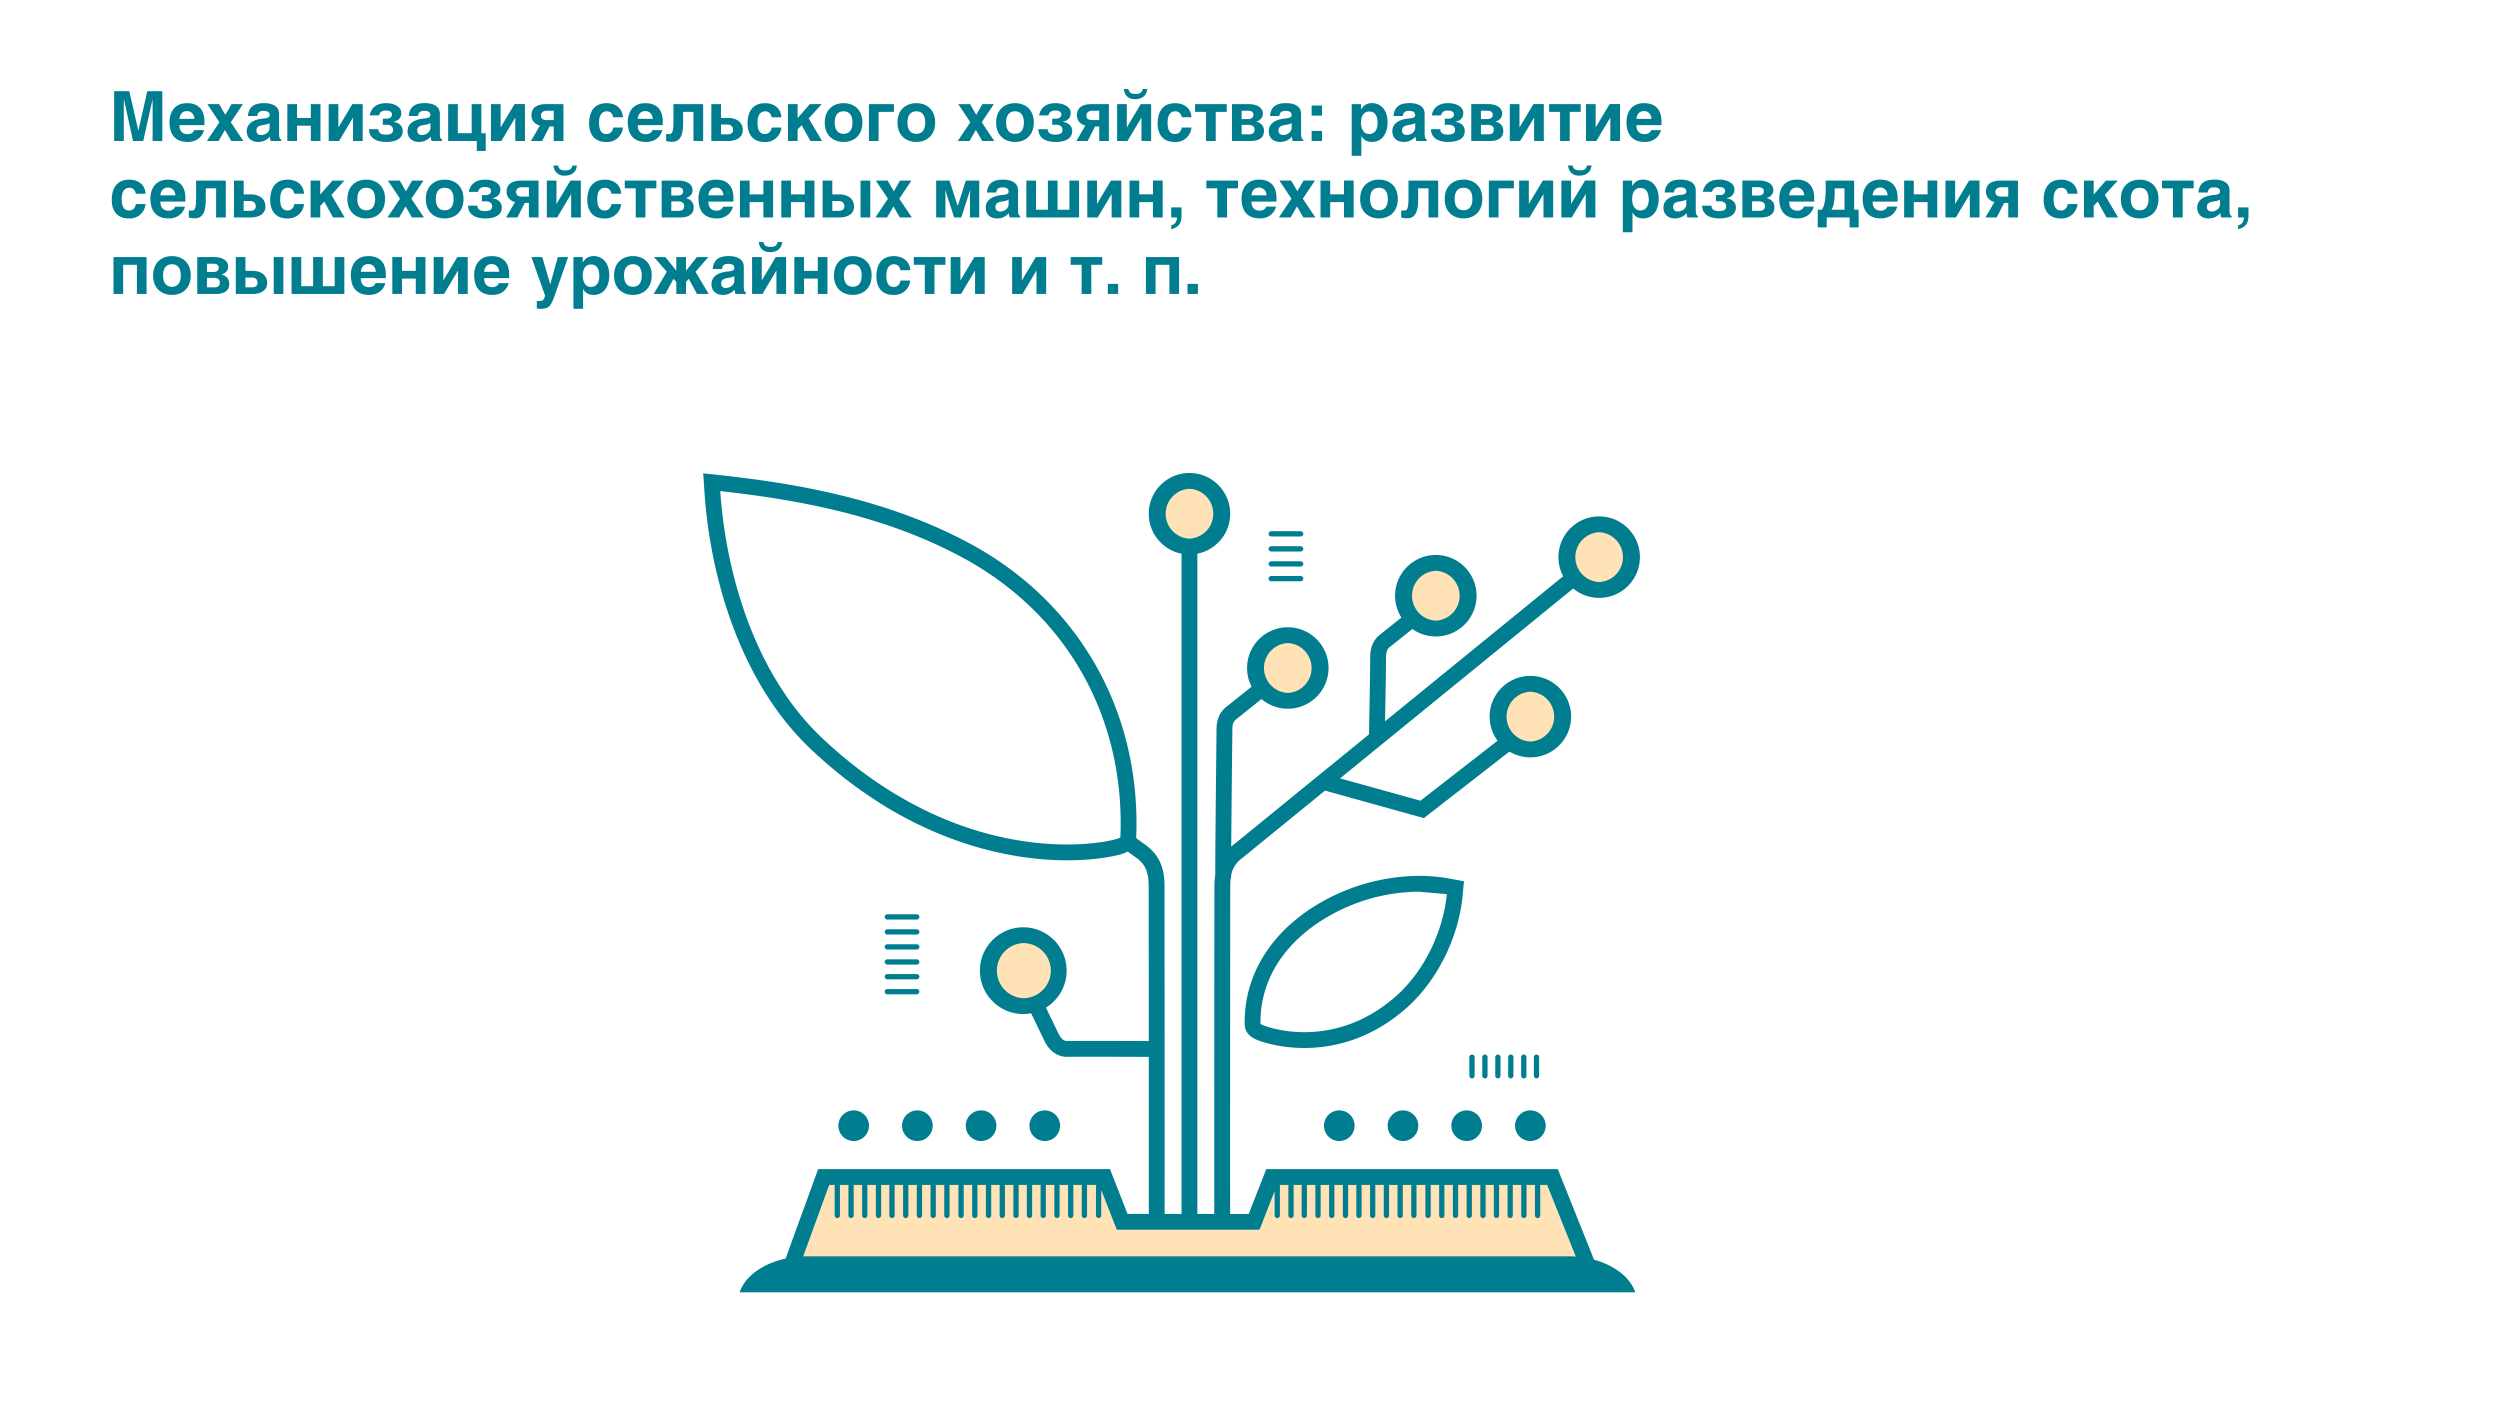 <svg xmlns="http://www.w3.org/2000/svg" id="Layer_1" viewBox="0 0 948 532"><style>.st0{fill:#007d8e}.st1{fill:#ffe2b6}</style><path d="M49.03 34.6l3.41 14.87h.05l3.36-14.88h5.7v18.88h-3.68V37.69h-.02l-3.54 15.78h-3.87l-3.43-15.78h-.06v15.78H43.3V34.59h5.74zm28.35 14.76c-.97 3.36-3.75 4.48-6.14 4.48-3.93 0-6.97-1.9-6.97-7.65 0-1.69.6-7.07 6.7-7.07 3.94 0 6.56 2.16 6.56 6.97v1.37h-9.49c0 1.07.24 3.44 3.2 3.44 1.04 0 2.08-.55 2.37-1.54h3.77zm-3.62-4.29c-.2-2.23-1.66-2.94-2.83-2.94-1.74 0-2.68 1.12-2.89 2.94h5.72zm9.33-5.59l2.37 4.08 2.32-4.08h4.34l-4.6 6.87 4.75 7.12h-4.55l-2.42-4.21-2.41 4.21h-4.45l4.76-7.12-4.58-6.87h4.47zm10.92 4.53c.42-4.3 3.38-4.9 6.24-4.9 1.98 0 5.57.6 5.57 4.06v7.57c0 1.64.36 2 .8 2.16v.57h-3.95c-.2-.68-.26-.88-.34-1.66a5.71 5.71 0 0 1-4.52 2.02c-2.1 0-4.24-1.2-4.24-4.08 0-3.22 3.02-4.55 6.53-4.84 1.56-.13 2.13-.54 2.13-1.22 0-1.56-1.48-1.64-2.42-1.64-1.84 0-2.16 1.15-2.26 1.95h-3.53zm5.72 3.4c-1.37.24-2.5.6-2.5 2.1 0 1.3 1 1.7 1.72 1.7 1.62 0 3.28-1.07 3.28-2.76v-1.8c-.36.3-.99.53-2.5.76zm12.9-2.7h5.23v-5.23h3.66v13.99h-3.66v-5.82h-5.23v5.82h-3.67V39.48h3.67v5.23zm15.68 3.64l5.3-8.87h3.93v13.99h-3.67v-8.9l-5.3 8.9h-3.93V39.48h3.67v8.87zm11.88-4.6c.65-3.15 2.86-4.63 6.22-4.63s5.77 1.56 5.77 3.66c0 2.16-1.36 3.05-3.12 3.41 1.76.23 3.66 1.15 3.66 3.51 0 2.96-2.73 4.13-6.24 4.13-3.48 0-6.45-1.22-6.58-4.83h3.57c0 1.22.78 2.05 2.83 2.05 1.9 0 2.76-.57 2.76-1.77 0-1.17-.78-1.95-2.34-1.95h-1.56V45h1.37c1.2 0 2.11-.52 2.11-1.6 0-.92-.8-1.49-2.34-1.49-1.77 0-2.42.96-2.57 1.85h-3.54zM155 44c.4-4.3 3.37-4.9 6.23-4.9 1.98 0 5.57.6 5.57 4.06v7.57c0 1.64.36 2 .8 2.16v.57h-3.95c-.2-.68-.26-.88-.34-1.66a5.71 5.71 0 0 1-4.52 2.02c-2.1 0-4.24-1.2-4.24-4.08 0-3.22 3.02-4.55 6.53-4.84 1.56-.13 2.13-.54 2.13-1.22 0-1.56-1.48-1.64-2.42-1.64-1.84 0-2.16 1.15-2.26 1.95h-3.54zm5.71 3.4c-1.37.24-2.5.6-2.5 2.1 0 1.3 1 1.7 1.72 1.7 1.62 0 3.28-1.07 3.28-2.76v-1.8c-.36.3-.99.53-2.5.76zm12.9 3.12h5.25V39.48h3.67v11.05h1.66v6.71h-3.4v-3.77h-10.85V39.48h3.67v11.05zm16.22-2.18l5.3-8.87h3.93v13.99h-3.66v-8.9l-5.3 8.9h-3.93V39.48h3.66v8.87zm23.82 5.12h-3.67v-5.51h-1.58l-2.81 5.51h-4.27l3.41-5.85c-1.22-.29-3.2-1.35-3.2-3.93 0-2.8 1.98-4.2 5.54-4.2h6.58v13.98zM209.97 42h-2.7c-1.25 0-2.16.7-2.16 1.77 0 1.22.8 1.77 2.16 1.77h2.7V42zm26.24 6.37a5.97 5.97 0 0 1-6.37 5.47c-5.26 0-6.45-4.04-6.45-6.97 0-4.53 1.95-7.75 6.68-7.75 2.21 0 5.83 1.01 6.16 5.35h-3.71c-.16-.9-.7-2.26-2.45-2.26-2.31 0-2.91 2.32-2.91 4.06 0 1.5.05 4.55 2.83 4.55 1.88 0 2.53-1.8 2.53-2.45h3.69zm14.95 1c-.96 3.35-3.75 4.47-6.14 4.47-3.93 0-6.97-1.9-6.97-7.65 0-1.69.6-7.07 6.71-7.07 3.93 0 6.55 2.16 6.55 6.97v1.37h-9.49c0 1.07.24 3.44 3.2 3.44 1.04 0 2.08-.55 2.37-1.54h3.77zm-3.62-4.3c-.2-2.23-1.66-2.94-2.83-2.94-1.74 0-2.68 1.12-2.89 2.94h5.72zm19.09-5.59v13.99h-3.67V42.42h-3.92v4.31c0 5.36-1.62 7.05-4.2 7.05-.64 0-1.68-.1-2.23-.31v-2.73c.08.05.55.1 1.1.1 1.09 0 1.66-.54 1.66-4.8v-6.56h11.26zm6.78 5.23h2.6c3.4 0 5.65 1.71 5.65 4.63 0 2.8-2.48 4.13-5.62 4.13h-6.3V39.48h3.67v5.23zm0 6.24h2.5c1.32 0 2.08-.63 2.08-1.7 0-1.21-.76-2.02-2.08-2.02h-2.5v3.72zm22.88-2.58a5.97 5.97 0 0 1-6.37 5.47c-5.25 0-6.45-4.04-6.45-6.97 0-4.53 1.95-7.75 6.69-7.75 2.2 0 5.82 1.01 6.16 5.35h-3.72c-.16-.9-.7-2.26-2.44-2.26-2.32 0-2.92 2.32-2.92 4.06 0 1.5.06 4.55 2.84 4.55 1.87 0 2.52-1.8 2.52-2.45h3.7zm6.16-3.58l4.63-5.3h4.5l-4.91 5.4 5.04 8.58h-4.4l-3.32-6-1.54 1.58v4.42h-3.66V39.48h3.66v5.3zm24.57 1.66c0 5.04-3.38 7.38-7.12 7.38s-7.15-2.3-7.15-7.35 3.4-7.36 7.15-7.36 7.12 2.29 7.12 7.33zm-10.5 0c0 1.8.55 4.29 3.38 4.29s3.36-2.47 3.36-4.26-.53-4.27-3.36-4.27-3.38 2.45-3.38 4.24zm22.46-6.97v2.94h-5.82v11.05h-3.67V39.48h9.5zm15.63 6.97c0 5.04-3.38 7.38-7.13 7.38s-7.15-2.3-7.15-7.35 3.41-7.36 7.15-7.36 7.13 2.29 7.13 7.33zm-10.5 0c0 1.8.54 4.29 3.38 4.29s3.35-2.47 3.35-4.26-.52-4.27-3.35-4.27-3.38 2.45-3.38 4.24zm23.73-6.97l2.37 4.08 2.31-4.08h4.35l-4.6 6.87 4.75 7.12h-4.55l-2.42-4.21-2.42 4.21h-4.44l4.76-7.12-4.58-6.87h4.47zm24.18 6.97c0 5.04-3.38 7.38-7.12 7.38s-7.15-2.3-7.15-7.35 3.4-7.36 7.15-7.36 7.12 2.29 7.12 7.33zm-10.5 0c0 1.8.55 4.29 3.38 4.29s3.35-2.47 3.35-4.26-.52-4.27-3.35-4.27-3.38 2.45-3.38 4.24zm12.5-2.7c.65-3.15 2.86-4.63 6.22-4.63s5.77 1.56 5.77 3.66c0 2.16-1.35 3.05-3.12 3.41 1.77.23 3.67 1.15 3.67 3.51 0 2.96-2.73 4.13-6.24 4.13-3.49 0-6.45-1.22-6.58-4.83h3.56c0 1.22.78 2.05 2.83 2.05 1.9 0 2.76-.57 2.76-1.77 0-1.17-.78-1.95-2.34-1.95H399V45h1.38c1.2 0 2.1-.52 2.1-1.6 0-.92-.8-1.49-2.34-1.49-1.76 0-2.41.96-2.57 1.85h-3.54zm26.47 9.72h-3.66v-5.51h-1.59l-2.8 5.51h-4.27l3.4-5.85c-1.22-.29-3.2-1.35-3.2-3.93 0-2.8 1.98-4.2 5.54-4.2h6.58v13.98zM416.83 42h-2.7c-1.26 0-2.17.7-2.17 1.77 0 1.22.81 1.77 2.16 1.77h2.7V42zm10.45 6.35l5.3-8.87h3.93v13.99h-3.67v-8.9l-5.3 8.9h-3.93V39.48h3.67v8.87zm7.75-14.59c-.1 1.2-.76 3.85-4.68 3.85-3.51 0-4.11-2.78-4.19-3.85h1.74c.13.7.4 1.85 2.6 1.85 1.22 0 2.52-.13 2.81-1.85h1.72zm16.77 14.61a5.97 5.97 0 0 1-6.37 5.47c-5.26 0-6.45-4.04-6.45-6.97 0-4.53 1.95-7.75 6.68-7.75 2.21 0 5.83 1.01 6.16 5.35h-3.71c-.16-.9-.7-2.26-2.45-2.26-2.31 0-2.91 2.32-2.91 4.06 0 1.5.05 4.55 2.83 4.55 1.88 0 2.53-1.8 2.53-2.45h3.69zm5.53 5.1V42.42h-4.16v-2.94h12v2.94H461v11.05h-3.67zm9.83-13.99h6.32c3.12 0 5.4 1.28 5.4 3.62 0 1.6-1.14 2.65-2.6 3.01 1.44.34 3.02 1.25 3.02 3.54 0 2.6-1.95 3.82-5.12 3.82h-7.02V39.48zm3.67 5.67h2.39c1.22 0 2.08-.5 2.08-1.59 0-1.14-.83-1.56-2.05-1.56h-2.42v3.15zm0 5.8h2.7c1.35 0 2.19-.42 2.19-1.8 0-1.22-.89-1.79-2.24-1.79h-2.65v3.59zM481.57 44c.41-4.3 3.38-4.9 6.24-4.9 1.97 0 5.56.6 5.56 4.06v7.57c0 1.64.36 2 .8 2.16v.57h-3.95c-.2-.68-.26-.88-.33-1.66a5.71 5.71 0 0 1-4.53 2.02c-2.1 0-4.24-1.2-4.24-4.08 0-3.22 3.02-4.55 6.53-4.84 1.56-.13 2.13-.54 2.13-1.22 0-1.56-1.48-1.64-2.42-1.64-1.84 0-2.15 1.15-2.26 1.95h-3.53zm5.72 3.4c-1.38.24-2.5.6-2.5 2.1 0 1.3.99 1.7 1.72 1.7 1.6 0 3.27-1.07 3.27-2.76v-1.8c-.36.3-.99.53-2.5.76zm14.01-3.56h-3.93v-3.82h3.93v3.82zm0 9.62h-3.93v-3.82h3.93v3.82zm14.8-11.96h.05c.67-1.1 1.69-2.4 4.16-2.4 3.09 0 5.85 2.42 5.85 7.26 0 3.82-1.77 7.46-5.93 7.46-2.58 0-3.49-1.4-3.93-2.15l-.08-.03v7.44h-3.66v-19.6h3.53v2.02zm0 5.07c0 1.66.67 4.24 3.04 4.24 2.34 0 3.25-1.95 3.25-4.03 0-2.24-.63-4.5-3.15-4.5-2.34 0-3.15 2.08-3.15 4.29zm12.32-2.57c.41-4.3 3.38-4.9 6.24-4.9 1.97 0 5.56.6 5.56 4.06v7.57c0 1.64.36 2 .8 2.16v.57h-3.94c-.21-.68-.27-.88-.34-1.66a5.71 5.71 0 0 1-4.53 2.02c-2.1 0-4.23-1.2-4.23-4.08 0-3.22 3.01-4.55 6.52-4.84 1.56-.13 2.13-.54 2.13-1.22 0-1.56-1.48-1.64-2.41-1.64-1.85 0-2.16 1.15-2.27 1.95h-3.53zm5.72 3.4c-1.38.24-2.5.6-2.5 2.1 0 1.3.99 1.7 1.72 1.7 1.61 0 3.27-1.07 3.27-2.76v-1.8c-.36.3-.98.53-2.5.76zm8.76-3.66c.65-3.15 2.86-4.63 6.21-4.63 3.36 0 5.77 1.56 5.77 3.66 0 2.16-1.35 3.05-3.12 3.41 1.77.23 3.67 1.15 3.67 3.51 0 2.96-2.73 4.13-6.24 4.13-3.48 0-6.45-1.22-6.58-4.83h3.56c0 1.22.78 2.05 2.84 2.05 1.9 0 2.75-.57 2.75-1.77 0-1.17-.77-1.95-2.34-1.95h-1.56V45h1.38c1.2 0 2.1-.52 2.1-1.6 0-.92-.8-1.49-2.33-1.49-1.77 0-2.42.96-2.58 1.85h-3.53zm15-4.27h6.32c3.12 0 5.4 1.28 5.4 3.62 0 1.6-1.14 2.65-2.6 3.01 1.44.34 3.02 1.25 3.02 3.54 0 2.6-1.95 3.82-5.12 3.82h-7.02V39.48zm3.67 5.67h2.39c1.22 0 2.08-.5 2.08-1.59 0-1.14-.83-1.56-2.05-1.56h-2.42v3.15zm0 5.8h2.7c1.35 0 2.18-.42 2.18-1.8 0-1.22-.88-1.79-2.23-1.79h-2.65v3.59zm14.61-2.6l5.3-8.87h3.93v13.99h-3.67v-8.9l-5.3 8.9h-3.93V39.48h3.67v8.87zm15.4 5.12V42.42h-4.17v-2.94h11.99v2.94h-4.16v11.05h-3.67zm13.49-5.12l5.3-8.87h3.93v13.99h-3.67v-8.9l-5.3 8.9h-3.93V39.48h3.67v8.87zm24.8 1.01c-.96 3.36-3.74 4.48-6.14 4.48-3.92 0-6.97-1.9-6.97-7.65 0-1.69.6-7.07 6.71-7.07 3.93 0 6.56 2.16 6.56 6.97v1.37h-9.5c0 1.07.24 3.44 3.2 3.44 1.04 0 2.08-.55 2.37-1.54h3.77zm-3.62-4.29c-.2-2.23-1.66-2.94-2.83-2.94-1.74 0-2.68 1.12-2.88 2.94h5.72zM55.2 77.37a5.97 5.97 0 0 1-6.37 5.46c-5.25 0-6.45-4.03-6.45-6.96 0-4.53 1.95-7.75 6.68-7.75 2.21 0 5.83 1.01 6.16 5.35h-3.71c-.16-.9-.7-2.26-2.45-2.26-2.31 0-2.91 2.31-2.91 4.06 0 1.5.05 4.55 2.83 4.55 1.88 0 2.53-1.8 2.53-2.45h3.69zm14.95 1c-.96 3.35-3.75 4.46-6.14 4.46-3.93 0-6.97-1.9-6.97-7.64 0-1.69.6-7.07 6.71-7.07 3.93 0 6.55 2.16 6.55 6.97v1.37h-9.49c0 1.07.24 3.44 3.2 3.44 1.04 0 2.08-.55 2.37-1.54h3.77zm-3.62-4.3c-.2-2.23-1.66-2.94-2.83-2.94-1.74 0-2.68 1.12-2.89 2.94h5.72zm19.09-5.59v13.99h-3.67V71.42h-3.92v4.31c0 5.36-1.62 7.05-4.2 7.05-.64 0-1.68-.1-2.23-.31v-2.73c.08.05.55.1 1.1.1 1.09 0 1.66-.54 1.66-4.8v-6.56h11.26zm6.78 5.23H95c3.4 0 5.65 1.72 5.65 4.63 0 2.8-2.48 4.13-5.62 4.13h-6.3V68.48h3.67v5.23zm0 6.24h2.5c1.32 0 2.08-.63 2.08-1.7 0-1.21-.76-2.02-2.08-2.02h-2.5v3.72zm22.88-2.58a5.97 5.97 0 0 1-6.37 5.46c-5.25 0-6.45-4.03-6.45-6.96 0-4.53 1.96-7.75 6.69-7.75 2.2 0 5.82 1.01 6.16 5.35h-3.72c-.15-.9-.7-2.26-2.44-2.26-2.32 0-2.92 2.31-2.92 4.06 0 1.5.06 4.55 2.84 4.55 1.87 0 2.52-1.8 2.52-2.45h3.7zm6.16-3.58l4.63-5.3h4.5l-4.91 5.4 5.04 8.58h-4.4l-3.32-6-1.54 1.58v4.42h-3.66V68.48h3.66v5.3zm24.57 1.66c0 5.04-3.38 7.38-7.12 7.38s-7.15-2.3-7.15-7.35 3.4-7.36 7.15-7.36 7.13 2.29 7.13 7.33zm-10.5 0c0 1.8.55 4.29 3.38 4.29s3.36-2.47 3.36-4.26-.53-4.27-3.36-4.27-3.38 2.45-3.38 4.24zm16.07-6.97l2.36 4.08 2.32-4.08h4.34l-4.6 6.87 4.76 7.12h-4.55l-2.42-4.21-2.42 4.21h-4.45l4.76-7.12-4.57-6.87h4.47zm24.18 6.97c0 5.04-3.38 7.38-7.13 7.38s-7.15-2.3-7.15-7.35 3.41-7.36 7.15-7.36 7.13 2.29 7.13 7.33zm-10.5 0c0 1.8.54 4.29 3.37 4.29 2.84 0 3.36-2.47 3.36-4.26s-.52-4.27-3.36-4.27c-2.83 0-3.38 2.45-3.38 4.24zm12.5-2.7c.65-3.15 2.86-4.63 6.21-4.63 3.36 0 5.78 1.56 5.78 3.66 0 2.16-1.36 3.05-3.12 3.41 1.76.23 3.66 1.15 3.66 3.51 0 2.96-2.73 4.13-6.24 4.13-3.48 0-6.45-1.22-6.58-4.83h3.57c0 1.22.78 2.05 2.83 2.05 1.9 0 2.76-.57 2.76-1.77 0-1.17-.78-1.94-2.34-1.94h-1.57v-2.35h1.38c1.2 0 2.1-.52 2.1-1.6 0-.92-.8-1.49-2.33-1.49-1.77 0-2.42.96-2.58 1.85h-3.53zm26.47 9.72h-3.67v-5.51h-1.58l-2.81 5.51h-4.27l3.4-5.85c-1.21-.29-3.19-1.35-3.19-3.93 0-2.8 1.98-4.2 5.54-4.2h6.58v13.98zM200.56 71h-2.7c-1.25 0-2.16.7-2.16 1.77 0 1.22.8 1.77 2.16 1.77h2.7V71zm10.45 6.35l5.3-8.87h3.94v13.99h-3.67v-8.9l-5.3 8.9h-3.93V68.48H211v8.87zm7.75-14.59c-.1 1.2-.75 3.85-4.68 3.85-3.5 0-4.1-2.78-4.19-3.85h1.75c.13.7.39 1.85 2.6 1.85 1.22 0 2.52-.13 2.8-1.85h1.72zm16.77 14.61a5.97 5.97 0 0 1-6.37 5.46c-5.25 0-6.45-4.03-6.45-6.96 0-4.53 1.95-7.75 6.69-7.75 2.2 0 5.82 1.01 6.16 5.35h-3.72c-.16-.9-.7-2.26-2.44-2.26-2.32 0-2.92 2.31-2.92 4.06 0 1.5.06 4.55 2.84 4.55 1.87 0 2.52-1.8 2.52-2.45h3.7zm5.54 5.1V71.42h-4.16v-2.94h11.98v2.94h-4.16v11.05h-3.66zm9.83-13.99h6.31c3.12 0 5.41 1.27 5.41 3.62 0 1.6-1.14 2.65-2.6 3.01 1.43.34 3.02 1.25 3.02 3.54 0 2.6-1.95 3.82-5.12 3.82h-7.02V68.48zm3.66 5.67h2.4c1.22 0 2.08-.5 2.08-1.59 0-1.14-.84-1.56-2.06-1.56h-2.42v3.15zm0 5.8h2.7c1.36 0 2.2-.42 2.2-1.8 0-1.22-.9-1.79-2.24-1.79h-2.66v3.59zm23.4-1.59c-.96 3.36-3.74 4.47-6.13 4.47-3.93 0-6.97-1.9-6.97-7.64 0-1.69.6-7.07 6.7-7.07 3.93 0 6.56 2.16 6.56 6.97v1.37h-9.5c0 1.07.24 3.44 3.2 3.44 1.05 0 2.09-.55 2.37-1.54h3.77zm-3.61-4.29c-.2-2.23-1.66-2.94-2.83-2.94-1.75 0-2.68 1.12-2.9 2.94h5.73zm9.9-.36h5.23v-5.23h3.67v13.99h-3.67v-5.82h-5.23v5.82h-3.66V68.48h3.67v5.23zm15.68 0h5.23v-5.23h3.67v13.99h-3.67v-5.82h-5.23v5.82h-3.66V68.48h3.66v5.23zm15.68 0h2.6c3.4 0 5.64 1.72 5.64 4.63 0 2.8-2.47 4.13-5.61 4.13h-6.3V68.48h3.67v5.23zm0 6.24h2.5c1.32 0 2.08-.63 2.08-1.7 0-1.21-.76-2.02-2.08-2.02h-2.5v3.72zm14.38 2.52h-3.67V68.48H330v13.99zm6.6-13.99l2.37 4.08 2.31-4.08h4.34l-4.6 6.87 4.76 7.12h-4.55l-2.42-4.21-2.42 4.21h-4.44l4.76-7.12-4.58-6.87h4.47zM363.11 78h.1l3.02-9.52h5.1v13.99h-3.51v-8.58c0-.75.1-1.64.1-1.64h-.1l-3.3 10.22h-2.7l-3.31-10.22h-.1s.1.89.1 1.64v8.58H355V68.48h5.07l3.04 9.52zm11.13-5c.41-4.29 3.38-4.88 6.24-4.88 1.98 0 5.56.6 5.56 4.05v7.57c0 1.64.37 2 .8 2.16v.57h-3.94c-.21-.68-.26-.88-.34-1.66a5.71 5.71 0 0 1-4.52 2.02c-2.11 0-4.24-1.2-4.24-4.08 0-3.22 3.01-4.55 6.52-4.84 1.56-.13 2.14-.54 2.14-1.22 0-1.56-1.49-1.64-2.42-1.64-1.85 0-2.16 1.15-2.27 1.95h-3.53zm5.72 3.41c-1.38.24-2.5.6-2.5 2.1 0 1.3 1 1.7 1.72 1.7 1.61 0 3.28-1.07 3.28-2.76v-1.8c-.37.3-1 .53-2.5.76zm12.9 3.12h4.5V68.48h3.66v11.05h4.5V68.48h3.66v13.99H389.2V68.48h3.67v11.05zm23.1-2.18l5.31-8.87h3.93v13.99h-3.67v-8.9l-5.3 8.9h-3.93V68.48h3.67v8.87zM432 73.7h5.22v-5.23h3.67v13.99h-3.67v-5.82H432v5.82h-3.67V68.48h3.67v5.23zm12.11 4.94h3.93v3.3c0 3.23-1.67 4.4-3.9 4.94h-.03v-1.4c1.02-.34 2.08-.81 2.21-3.02h-2.2v-3.82zm17.5 3.82V71.42h-4.16v-2.94h11.99v2.94h-4.16v11.05h-3.67zm22.28-4.1c-.96 3.35-3.74 4.46-6.13 4.46-3.93 0-6.97-1.9-6.97-7.64 0-1.69.6-7.07 6.7-7.07 3.93 0 6.56 2.16 6.56 6.97v1.37h-9.5c0 1.07.24 3.44 3.2 3.44 1.04 0 2.08-.55 2.37-1.54h3.77zm-3.61-4.3c-.21-2.23-1.67-2.94-2.84-2.94-1.74 0-2.68 1.12-2.88 2.94h5.72zm9.33-5.59l2.37 4.08 2.31-4.08h4.34l-4.6 6.87 4.76 7.12h-4.55l-2.42-4.21-2.42 4.21h-4.44l4.75-7.12-4.57-6.87h4.47zm14.8 5.23h5.22v-5.23h3.67v13.99h-3.67v-5.82h-5.22v5.82h-3.67V68.48h3.67v5.23zm25.63 1.74c0 5.04-3.38 7.38-7.12 7.38s-7.15-2.3-7.15-7.35 3.4-7.36 7.15-7.36 7.12 2.29 7.12 7.33zm-10.5 0c0 1.8.54 4.29 3.38 4.29s3.35-2.47 3.35-4.26-.52-4.27-3.35-4.27-3.38 2.45-3.38 4.24zm25.82-6.97v13.99h-3.67V71.42h-3.93v4.31c0 5.36-1.6 7.05-4.18 7.05-.65 0-1.7-.1-2.24-.31v-2.73c.08.05.55.1 1.1.1 1.08 0 1.66-.54 1.66-4.8v-6.56h11.25zm16.74 6.97c0 5.04-3.38 7.38-7.12 7.38s-7.15-2.3-7.15-7.35 3.4-7.36 7.15-7.36 7.12 2.29 7.12 7.33zm-10.5 0c0 1.8.54 4.29 3.37 4.29s3.36-2.47 3.36-4.26-.52-4.27-3.36-4.27-3.38 2.45-3.38 4.24zm22.46-6.97v2.94h-5.82v11.05h-3.67V68.48h9.49zm5.67 8.87l5.3-8.87h3.93v13.99h-3.67v-8.9l-5.3 8.9h-3.93V68.48h3.67v8.87zm16.01 0l5.3-8.87h3.93v13.99h-3.66v-8.9l-5.3 8.9h-3.93V68.48h3.66v8.87zm7.75-14.59c-.1 1.2-.75 3.85-4.68 3.85-3.51 0-4.1-2.78-4.19-3.85h1.75c.13.7.39 1.85 2.6 1.85 1.22 0 2.52-.13 2.8-1.85h1.72zm15.42 7.75h.05c.68-1.1 1.69-2.4 4.16-2.4 3.1 0 5.85 2.43 5.85 7.26 0 3.82-1.77 7.46-5.93 7.46-2.57 0-3.48-1.4-3.92-2.15l-.08-.03v7.44h-3.67v-19.6h3.54v2.02zm0 5.07c0 1.66.67 4.24 3.04 4.24 2.34 0 3.25-1.95 3.25-4.03 0-2.24-.62-4.5-3.15-4.5-2.34 0-3.14 2.08-3.14 4.29zm12.32-2.57c.42-4.3 3.38-4.9 6.24-4.9 1.98 0 5.56.6 5.56 4.06v7.57c0 1.64.37 2 .81 2.16v.57h-3.95a6.5 6.5 0 0 1-.34-1.66 5.71 5.71 0 0 1-4.52 2.02c-2.1 0-4.24-1.2-4.24-4.08 0-3.22 3.02-4.55 6.53-4.84 1.56-.13 2.13-.54 2.13-1.22 0-1.56-1.48-1.64-2.42-1.64-1.85 0-2.16 1.15-2.26 1.95h-3.54zm5.72 3.4c-1.38.24-2.5.6-2.5 2.1 0 1.3 1 1.7 1.72 1.7 1.61 0 3.28-1.07 3.28-2.76v-1.8c-.37.3-1 .53-2.5.76zm8.76-3.66c.65-3.15 2.86-4.63 6.22-4.63 3.35 0 5.77 1.56 5.77 3.66 0 2.16-1.35 3.05-3.12 3.41 1.77.23 3.67 1.15 3.67 3.51 0 2.96-2.73 4.13-6.24 4.13-3.49 0-6.45-1.22-6.58-4.83h3.56c0 1.22.78 2.05 2.83 2.05 1.9 0 2.76-.57 2.76-1.77 0-1.17-.78-1.94-2.34-1.94h-1.56v-2.35h1.38c1.2 0 2.1-.52 2.1-1.6 0-.92-.8-1.49-2.34-1.49-1.77 0-2.42.96-2.57 1.85h-3.54zm15-4.27h6.32c3.12 0 5.41 1.27 5.41 3.62 0 1.6-1.14 2.65-2.6 3.01 1.43.34 3.02 1.25 3.02 3.54 0 2.6-1.95 3.82-5.13 3.82h-7.02V68.48zm3.67 5.67h2.4c1.22 0 2.07-.5 2.07-1.59 0-1.14-.83-1.56-2.05-1.56h-2.42v3.15zm0 5.8h2.7c1.36 0 2.19-.42 2.19-1.8 0-1.22-.89-1.79-2.24-1.79h-2.65v3.59zm23.4-1.59c-.96 3.36-3.74 4.47-6.13 4.47-3.93 0-6.97-1.9-6.97-7.64 0-1.69.6-7.07 6.7-7.07 3.93 0 6.56 2.16 6.56 6.97v1.37h-9.5c0 1.07.24 3.44 3.2 3.44 1.05 0 2.09-.55 2.37-1.54h3.77zm-3.61-4.29c-.21-2.23-1.67-2.94-2.84-2.94-1.74 0-2.68 1.12-2.88 2.94h5.72zm18.92-5.59v11.05h1.7v6.71h-3.41v-3.77h-8.69v3.77h-3.4v-6.7h1.53c.94-1.18 1.48-3.9 1.48-7.26v-3.8h10.8zm-3.66 2.94h-3.72v1.72c0 3.74-.52 5.33-1.25 6.4h4.97v-8.12zm20 6.94c-.97 3.36-3.75 4.47-6.14 4.47-3.93 0-6.97-1.9-6.97-7.64 0-1.69.6-7.07 6.7-7.07 3.93 0 6.56 2.16 6.56 6.97v1.37h-9.5c0 1.07.24 3.44 3.2 3.44 1.05 0 2.09-.55 2.37-1.54h3.77zm-3.62-4.29c-.2-2.23-1.66-2.94-2.83-2.94-1.75 0-2.68 1.12-2.9 2.94h5.73zm9.9-.36h5.23v-5.23h3.67v13.99h-3.67v-5.82h-5.23v5.82h-3.66V68.48h3.66v5.23zm15.68 3.64l5.3-8.87h3.93v13.99h-3.66v-8.9l-5.3 8.9h-3.94V68.48h3.67v8.87zm23.82 5.12h-3.67v-5.51h-1.58l-2.81 5.51h-4.27l3.4-5.85c-1.21-.29-3.19-1.35-3.19-3.93 0-2.8 1.98-4.2 5.54-4.2h6.58v13.98zM761.53 71h-2.7c-1.25 0-2.16.7-2.16 1.77 0 1.22.8 1.77 2.16 1.77h2.7V71zm26.24 6.37a5.97 5.97 0 0 1-6.37 5.46c-5.26 0-6.45-4.03-6.45-6.96 0-4.53 1.95-7.75 6.68-7.75 2.21 0 5.82 1.01 6.16 5.35h-3.72c-.15-.9-.7-2.26-2.44-2.26-2.31 0-2.91 2.31-2.91 4.06 0 1.5.05 4.55 2.83 4.55 1.88 0 2.52-1.8 2.52-2.45h3.7zm6.16-3.58l4.63-5.3h4.5l-4.92 5.4 5.04 8.58h-4.4l-3.32-6-1.53 1.58v4.42h-3.67V68.48h3.67v5.3zm24.57 1.66c0 5.04-3.38 7.38-7.13 7.38s-7.15-2.3-7.15-7.35 3.4-7.36 7.15-7.36 7.13 2.29 7.13 7.33zm-10.5 0c0 1.8.54 4.29 3.37 4.29s3.36-2.47 3.36-4.26-.52-4.27-3.36-4.27-3.38 2.45-3.38 4.24zm16 7.02V71.42h-4.15v-2.94h11.99v2.94h-4.16v11.05H824zm9.63-9.46c.42-4.3 3.38-4.9 6.24-4.9 1.98 0 5.56.6 5.56 4.06v7.57c0 1.64.37 2 .8 2.16v.57h-3.94c-.21-.68-.26-.88-.34-1.66a5.71 5.71 0 0 1-4.52 2.02c-2.11 0-4.24-1.2-4.24-4.08 0-3.22 3.01-4.55 6.52-4.84 1.56-.13 2.13-.54 2.13-1.22 0-1.56-1.48-1.64-2.41-1.64-1.85 0-2.16 1.15-2.27 1.95h-3.53zm5.72 3.4c-1.38.24-2.5.6-2.5 2.1 0 1.3 1 1.7 1.72 1.7 1.61 0 3.28-1.07 3.28-2.76v-1.8c-.37.3-1 .53-2.5.76zm9.33 2.24h3.93v3.3c0 3.23-1.66 4.4-3.9 4.94h-.03v-1.4c1.02-.34 2.08-.81 2.21-3.02h-2.2v-3.82zM55.58 97.48v13.99h-3.66v-11.05H46.7v11.05h-3.66V97.48h12.56zm16.75 6.97c0 5.04-3.38 7.38-7.12 7.38-3.75 0-7.15-2.3-7.15-7.35s3.4-7.36 7.15-7.36c3.74 0 7.12 2.29 7.12 7.33zm-10.5 0c0 1.8.54 4.29 3.38 4.29 2.83 0 3.35-2.47 3.35-4.26s-.52-4.27-3.35-4.27c-2.84 0-3.38 2.45-3.38 4.24zm12.97-6.97h6.32c3.12 0 5.4 1.27 5.4 3.62 0 1.6-1.14 2.65-2.6 3.01 1.44.34 3.02 1.25 3.02 3.54 0 2.6-1.95 3.82-5.12 3.82H74.8V97.48zm3.67 5.67h2.39c1.22 0 2.08-.5 2.08-1.59 0-1.14-.83-1.56-2.06-1.56h-2.41v3.15zm0 5.8h2.7c1.35 0 2.18-.42 2.18-1.8 0-1.22-.88-1.79-2.23-1.79h-2.65v3.59zm14.6-6.24h2.6c3.42 0 5.65 1.72 5.65 4.63 0 2.8-2.47 4.13-5.61 4.13h-6.3V97.48h3.67v5.23zm0 6.24h2.5c1.33 0 2.08-.63 2.08-1.7 0-1.21-.75-2.02-2.08-2.02h-2.5v3.72zm14.39 2.52h-3.67V97.48h3.67v13.99zm6.78-2.94h4.5V97.48h3.67v11.05h4.5V97.48h3.66v13.99h-20V97.48h3.67v11.05zm31.9-1.17c-.96 3.36-3.74 4.47-6.13 4.47-3.93 0-6.97-1.9-6.97-7.64 0-1.69.6-7.07 6.7-7.07 3.94 0 6.56 2.16 6.56 6.97v1.37h-9.49c0 1.07.23 3.44 3.2 3.44 1.04 0 2.08-.55 2.37-1.54h3.77zm-3.61-4.29c-.2-2.23-1.66-2.94-2.83-2.94-1.75 0-2.68 1.12-2.89 2.94h5.72zm9.9-.36h5.23v-5.23h3.67v13.99h-3.67v-5.82h-5.22v5.82h-3.67V97.48h3.67v5.23zm15.68 3.64l5.3-8.87h3.94v13.99h-3.67v-8.9l-5.3 8.9h-3.93V97.48h3.66v8.87zm24.8 1.01c-.95 3.36-3.74 4.47-6.13 4.47-3.92 0-6.97-1.9-6.97-7.64 0-1.69.6-7.07 6.71-7.07 3.93 0 6.55 2.16 6.55 6.97v1.37h-9.49c0 1.07.24 3.44 3.2 3.44 1.04 0 2.08-.55 2.37-1.54h3.77zm-3.6-4.29c-.21-2.23-1.67-2.94-2.84-2.94-1.74 0-2.68 1.12-2.89 2.94h5.72zm16.32-5.59l3 10.3h.04l2.86-10.3h3.9l-4.8 13.73c-1.6 4.55-2.22 5.88-5.41 5.88-.5 0-1.15-.03-1.67-.06v-2.93c.16.02.4.05.7.05 1.36 0 2.08-.18 2.42-2.1l-5.15-14.57h4.11zm15.34 2.03h.05c.68-1.1 1.7-2.4 4.16-2.4 3.1 0 5.85 2.43 5.85 7.26 0 3.82-1.76 7.46-5.92 7.46-2.58 0-3.49-1.4-3.93-2.15l-.08-.03v7.44h-3.66v-19.6h3.53v2.02zm0 5.07c0 1.66.68 4.24 3.04 4.24 2.34 0 3.25-1.95 3.25-4.03 0-2.24-.62-4.5-3.14-4.5-2.34 0-3.15 2.08-3.15 4.29zm26.16-.13c0 5.04-3.38 7.38-7.13 7.38s-7.15-2.3-7.15-7.35 3.41-7.36 7.15-7.36 7.13 2.29 7.13 7.33zm-10.5 0c0 1.8.54 4.29 3.37 4.29 2.84 0 3.36-2.47 3.36-4.26s-.52-4.27-3.36-4.27c-2.83 0-3.38 2.45-3.38 4.24zm15.67-6.97l4.16 5.15v-5.15h3.67v5.2l4.13-5.2h4.34l-4.86 5.6 5 8.39h-4.43l-3.12-5.72-1.06 1.14v4.58h-3.67v-4.55l-1.06-1.2-3.1 5.75h-4.42l4.97-8.43-4.86-5.56h4.31zm17.94 4.53c.42-4.3 3.38-4.9 6.24-4.9 1.98 0 5.56.6 5.56 4.06v7.57c0 1.64.37 2 .81 2.16v.57h-3.95c-.21-.68-.26-.88-.34-1.66a5.71 5.71 0 0 1-4.52 2.02c-2.1 0-4.24-1.2-4.24-4.08 0-3.22 3.01-4.55 6.52-4.84 1.56-.13 2.14-.54 2.14-1.22 0-1.56-1.48-1.64-2.42-1.64-1.85 0-2.16 1.15-2.26 1.95h-3.54zm5.72 3.4c-1.38.24-2.5.6-2.5 2.1 0 1.3 1 1.7 1.72 1.7 1.61 0 3.28-1.07 3.28-2.76v-1.8c-.37.3-1 .53-2.5.76zm12.9.94l5.3-8.87h3.93v13.99h-3.67v-8.9l-5.3 8.9h-3.93V97.48h3.67v8.87zm7.75-14.59c-.1 1.2-.76 3.85-4.68 3.85-3.52 0-4.11-2.78-4.2-3.85h1.75c.13.7.39 1.85 2.6 1.85 1.22 0 2.52-.13 2.8-1.85h1.73zm8.26 10.95h5.23v-5.23h3.66v13.99h-3.66v-5.82h-5.23v5.82h-3.66V97.48h3.66v5.23zm25.64 1.74c0 5.04-3.38 7.38-7.12 7.38s-7.15-2.3-7.15-7.35 3.4-7.36 7.15-7.36 7.12 2.29 7.12 7.33zm-10.5 0c0 1.8.54 4.29 3.38 4.29 2.83 0 3.35-2.47 3.35-4.26s-.52-4.27-3.36-4.27c-2.83 0-3.38 2.45-3.38 4.24zm25.14 1.92a5.97 5.97 0 0 1-6.37 5.46c-5.26 0-6.45-4.03-6.45-6.96 0-4.53 1.95-7.75 6.68-7.75 2.21 0 5.83 1.01 6.16 5.35h-3.72c-.15-.9-.7-2.26-2.44-2.26-2.31 0-2.91 2.31-2.91 4.06 0 1.5.05 4.55 2.83 4.55 1.87 0 2.52-1.8 2.52-2.45h3.7zm5.53 5.1v-11.05h-4.16v-2.94h11.99v2.94h-4.16v11.05h-3.67zm13.5-5.12l5.3-8.87h3.93v13.99h-3.67v-8.9l-5.3 8.9h-3.93V97.48h3.67v8.87zm23.3 0l5.3-8.87h3.92v13.99h-3.66v-8.9l-5.3 8.9h-3.93V97.48h3.66v8.87zm22.67 5.12v-11.05h-4.16v-2.94h11.98v2.94h-4.16v11.05h-3.66zm13.85 0h-3.92v-3.82H424v3.82zm23.1-13.99v13.99h-3.67v-11.05h-5.23v11.05h-3.67V97.48h12.56zm7.14 13.99h-3.93v-3.82h3.93v3.82z" class="st0"/><path d="M484.27 449.33l-6.66 17h-54.13l-6.66-17H314.43l-10 27.48h293.22l-11-27.48z" class="st1"/><path d="M555.14 334.17l-5.41-1a64.42 64.42 0 0 0-11.63-1.04 76.06 76.06 0 0 0-33.65 8.14c-20.9 10.58-32.74 28.08-32.48 48.04.07 5.07 5.3 6.43 9.12 7.42 2.95.76 7.69 1.67 13.54 1.67 9.86 0 24.6-2.64 38.8-15.25 11.53-10.25 19.65-26.53 21.19-42.5l.52-5.48zm-25.7 43.5c-12.3 10.92-25.07 13.73-34.81 13.73-9.88 0-16.65-2.9-16.66-3.17-.25-19.23 12.06-33.94 29.19-42.6a69.7 69.7 0 0 1 30.95-7.5l10.53.94c-1.29 13.38-7.99 28.63-19.2 38.6zm75.03 100.02l-1.25-3.1-11-27.5-1.5-3.76H480.17l-1.49 3.81-5.17 13.2h-7.04c-.04-7.48.01-109.42.04-124.11 0-1.2.06-2.28.2-3.26h.12v-.78a10 10 0 0 1 4.14-6.75l31.5-25.66v.03l37.48 10.41 46.4-36.1-3.69-4.74-44.01 34.25-30.5-8.47 100.15-81.57-3.79-4.65-79.3 64.59.07-4.14c.14-7.01.3-15.74.3-20 .01-2.26.4-3.28 1.7-4.26l21.2-16.89-3.73-4.69-21.13 16.84c-3.56 2.67-4.03 6.2-4.03 8.98-.01 4.22-.17 12.92-.3 19.9l-.17 9.21-51.8 42.2c-.16.11-.3.23-.44.35.08-10.7.23-25.52.33-34.97l.1-9.27c0-2.26.4-3.28 1.7-4.25l21.19-16.89-3.74-4.7-21.13 16.84c-3.56 2.67-4.02 6.2-4.03 9l-.09 9.2c-.14 13.45-.4 37.75-.39 45.67a30.3 30.3 0 0 0-.31 4.55c-.03 14.67-.08 116.29-.05 124.12h-6.42V196.16h-6v264.17h-6.42c.04-7.83-.01-109.44-.04-124.11-.01-5.17-.83-11.07-6.9-15.61l-6.66-4.82-5.21 3.63 8.31 6.02c3.24 2.43 4.45 5.35 4.46 10.79l.04 58.54-4.98-.02c-6.46-.02-15.31-.06-26.15 0-1.09 0-2.23-1-3-2.58l-7.17-14.83-5.4 2.6 7.17 14.84c1.8 3.74 4.94 5.96 8.4 5.96h.03c10.82-.05 19.65-.01 26.1.01l5 .02c.02 28.34.02 55.82 0 59.56h-8.05l-5.16-13.19-1.5-3.81H310.23l-1.43 3.95-10 27.49-.91 2.49c-8.7 1.89-15.42 6.76-17.42 12.8H620.1c-1.87-5.62-7.82-10.23-15.64-12.37zm-9.74-1.3H305.84c-.42 0-.84.03-1.27.05l9.86-27.11h2.22a.98.98 0 0 0-.14.48v11.08a1 1 0 1 0 2 0V449.8a.98.98 0 0 0-.14-.48h3.49a.98.98 0 0 0-.14.48v11.08a1 1 0 1 0 2 0V449.8a.98.98 0 0 0-.14-.48h3.48a.98.98 0 0 0-.14.48v11.08a1 1 0 1 0 2 0V449.8a.98.98 0 0 0-.13-.48h3.48a.98.98 0 0 0-.14.48v11.08a1 1 0 1 0 2 0V449.8a.98.98 0 0 0-.14-.48h3.39a.98.98 0 0 0-.14.48v11.08a1 1 0 1 0 2 0V449.8a.98.98 0 0 0-.14-.48h3.49a.98.98 0 0 0-.14.48v11.08a1 1 0 1 0 2 0V449.8a.98.98 0 0 0-.14-.48h3.48a.98.98 0 0 0-.14.48v11.08a1 1 0 1 0 2 0V449.8a.98.98 0 0 0-.13-.48H353a.98.98 0 0 0-.14.48v11.08a1 1 0 1 0 2 0V449.8a.98.98 0 0 0-.14-.48h3.48a.98.98 0 0 0-.13.48v11.08a1 1 0 1 0 2 0V449.8a.98.98 0 0 0-.14-.48h3.65a.98.98 0 0 0-.14.48v11.08a1 1 0 1 0 2 0V449.8a.98.98 0 0 0-.13-.48h3.48a.98.98 0 0 0-.14.48v11.08a1 1 0 1 0 2 0V449.8a.98.98 0 0 0-.14-.48H374a.98.98 0 0 0-.14.48v11.08a1 1 0 1 0 2 0V449.8a.98.98 0 0 0-.13-.48h3.48a.98.98 0 0 0-.14.48v11.08a1 1 0 1 0 2 0V449.8a.98.98 0 0 0-.14-.48h3.48a.98.98 0 0 0-.13.48v11.08a1 1 0 1 0 2 0V449.8a.98.98 0 0 0-.14-.48h3.39a.98.98 0 0 0-.14.48v11.08a1 1 0 1 0 2 0V449.8a.98.98 0 0 0-.14-.48h3.48a.98.98 0 0 0-.14.48v11.08a1 1 0 1 0 2 0V449.8a.98.98 0 0 0-.13-.48h3.48a.98.98 0 0 0-.14.48v11.08a1 1 0 1 0 2 0V449.8a.98.98 0 0 0-.14-.48h3.48a.98.98 0 0 0-.13.48v11.08a1 1 0 1 0 2 0V449.8a.98.98 0 0 0-.14-.48h3.48a.98.98 0 0 0-.14.48v11.08a1 1 0 1 0 2 0V449.8a.98.98 0 0 0-.14-.48h3.66a.98.98 0 0 0-.14.48v11.08a1 1 0 1 0 2 0v-9.62l5.9 15.06h54.13l5.72-14.62v9.18a1 1 0 1 0 2 0V449.8a.98.98 0 0 0-.13-.48h3.48a.98.98 0 0 0-.14.48v11.08a1 1 0 1 0 2 0V449.8a.98.98 0 0 0-.14-.48h3.32a.98.98 0 0 0-.14.48v11.08a1 1 0 1 0 2 0V449.8a.98.98 0 0 0-.14-.48h3.48a.98.98 0 0 0-.14.48v11.08a1 1 0 1 0 2 0V449.8a.98.98 0 0 0-.13-.48h3.48a.98.98 0 0 0-.14.48v11.08a1 1 0 1 0 2 0V449.8a.98.98 0 0 0-.14-.48h3.48a.98.98 0 0 0-.13.48v11.08a1 1 0 1 0 2 0V449.8a.98.98 0 0 0-.14-.48h3.39a.98.98 0 0 0-.14.48v11.08a1 1 0 1 0 2 0V449.8a.98.98 0 0 0-.14-.48h3.48a.98.98 0 0 0-.14.48v11.08a1 1 0 1 0 2 0V449.8a.98.98 0 0 0-.13-.48h3.48a.98.98 0 0 0-.14.48v11.08a1 1 0 1 0 2 0V449.8a.98.98 0 0 0-.14-.48h3.48a.98.98 0 0 0-.13.48v11.08a1 1 0 1 0 2 0V449.8a.98.98 0 0 0-.14-.48h3.48a.98.98 0 0 0-.14.48v11.08a1 1 0 1 0 2 0V449.8a.98.98 0 0 0-.14-.48h3.66a.98.98 0 0 0-.14.48v11.08a1 1 0 1 0 2 0V449.8a.98.98 0 0 0-.14-.48h3.48a.98.98 0 0 0-.13.48v11.08a1 1 0 1 0 2 0V449.8a.98.98 0 0 0-.14-.48h3.48a.98.98 0 0 0-.14.48v11.08a1 1 0 1 0 2 0V449.8a.98.98 0 0 0-.14-.48h3.49a.98.98 0 0 0-.14.48v11.08a1 1 0 1 0 2 0V449.8a.98.98 0 0 0-.14-.48h3.48a.98.98 0 0 0-.14.48v11.08a1 1 0 1 0 2 0V449.8a.98.98 0 0 0-.13-.48h3.38a.98.98 0 0 0-.13.48v11.08a1 1 0 1 0 2 0V449.8a.98.98 0 0 0-.14-.48h3.48a.98.98 0 0 0-.14.48v11.08a1 1 0 1 0 2 0V449.8a.98.98 0 0 0-.14-.48H577a.98.98 0 0 0-.14.48v11.08a1 1 0 1 0 2 0V449.8a.98.98 0 0 0-.14-.48h3.48a.98.98 0 0 0-.14.48v11.08a1 1 0 1 0 2 0V449.8a.98.98 0 0 0-.13-.48h2.73l10.88 27.18c-.93-.06-1.86-.11-2.81-.11zm-16.91-67.46a1 1 0 0 1-1-1v-7.04a1 1 0 1 1 2 0v7.04a1 1 0 0 1-1 1zm-4.92-9.04a1 1 0 0 1 1 1v7.04a1 1 0 1 1-2 0v-7.04a1 1 0 0 1 1-1zm-4.9 0a1 1 0 0 1 1 1v7.04a1 1 0 1 1-2 0v-7.04a1 1 0 0 1 1-1zm-4.92 0a1 1 0 0 1 1 1v7.04a1 1 0 1 1-2 0v-7.04a1 1 0 0 1 1-1zm-4.9 9.04a1 1 0 0 1-1-1v-7.04a1 1 0 1 1 2 0v7.04a1 1 0 0 1-1 1zm24.46 0a1 1 0 0 1-1-1v-7.04a1 1 0 1 1 2 0v7.04a1 1 0 0 1-1 1zm-74.78 12.13a5.8 5.8 0 1 1 0 11.62 5.8 5.8 0 0 1 0-11.62zm24.15 0a5.8 5.8 0 1 1 0 11.62 5.8 5.8 0 0 1 0-11.62zm18.35 5.8a5.8 5.8 0 1 1 11.61.01 5.8 5.8 0 0 1-11.61 0zm29.96-5.8a5.8 5.8 0 1 1 0 11.62 5.8 5.8 0 0 1 0-11.62zm-262.41 5.8a5.8 5.8 0 1 1 11.61.01 5.8 5.8 0 0 1-11.61 0zm29.96-5.8a5.8 5.8 0 1 1 0 11.62 5.8 5.8 0 0 1 0-11.62zm18.34 5.8a5.8 5.8 0 1 1 11.62.01 5.8 5.8 0 0 1-11.62 0zm29.97 5.82a5.8 5.8 0 1 1 0-11.62 5.8 5.8 0 0 1 0 11.62zm-60.7-67.91a1 1 0 0 1 1-1h11.15a1 1 0 1 1 0 2H336.5a1 1 0 0 1-1-1zm0-5.7a1 1 0 0 1 1-1h11.15a1 1 0 1 1 0 2H336.5a1 1 0 0 1-1-1zm0-5.69a1 1 0 0 1 1-1h11.15a1 1 0 1 1 0 2H336.5a1 1 0 0 1-1-1zm0-5.69a1 1 0 0 1 1-1h11.15a1 1 0 1 1 0 2H336.5a1 1 0 0 1-1-1zm0 28.36a1 1 0 0 1 1-1h11.15a1 1 0 1 1 0 2H336.5a1 1 0 0 1-1-1zm0-5.69a1 1 0 0 1 1-1h11.15a1 1 0 1 1 0 2H336.5a1 1 0 0 1-1-1zm145.58-156.53a1 1 0 0 1 1-1h11.15a1 1 0 1 1 0 2h-11.15a1 1 0 0 1-1-1zm0-5.7a1 1 0 0 1 1-1h11.15a1 1 0 1 1 0 2h-11.15a1 1 0 0 1-1-1zm0-5.69a1 1 0 0 1 1-1h11.15a1 1 0 1 1 0 2h-11.15a1 1 0 0 1-1-1zm0 16.98a1 1 0 0 1 1-1h11.15a1 1 0 1 1 0 2h-11.15a1 1 0 0 1-1-1zm-207.93-33.2c32.56 3.6 63.84 10.02 92.12 25.35 39.54 21.43 61.49 60.9 59.6 105.92-.01.48-7.68 2.74-20.18 2.74-21.43 0-57.06-6.63-92.78-40.23-25.6-24.07-36.63-62.35-38.76-93.77m-6.47-6.75l.48 7.15c1.2 17.8 5 35.56 10.95 51.36 7.16 18.99 17.15 34.6 29.69 46.38 38.72 36.42 77.32 41.86 96.89 41.86 7.17 0 12.57-.7 15.83-1.29 4.52-.8 10.13-1.81 10.35-7.2 1.98-47.42-21.47-89.08-62.74-111.45-32.05-17.37-67.25-23.04-94.32-26.03l-7.13-.78z" class="st0"/><path d="M388.02 354.63a13.45 13.45 0 1 1 0 26.89 13.45 13.45 0 0 1 0-26.9zm156.44-141.18a12.45 12.45 0 1 0 0 24.9 12.45 12.45 0 0 0 0-24.9zm-56.13 27.4a12.45 12.45 0 1 0 0 24.9 12.45 12.45 0 0 0 0-24.9zm-37.29-58.49a12.45 12.45 0 1 0 0 24.9 12.45 12.45 0 0 0 0-24.9zm155.37 16.46a12.45 12.45 0 1 0 0 24.9 12.45 12.45 0 0 0 0-24.9zm-26.1 60.48a12.45 12.45 0 1 0 0 24.9 12.45 12.45 0 0 0 0-24.9z" class="st1"/><path d="M388.02 351.63c-9.06 0-16.44 7.37-16.44 16.44s7.38 16.45 16.44 16.45 16.45-7.38 16.45-16.45-7.38-16.44-16.45-16.44zm0 26.89a10.46 10.46 0 0 1 0-20.9c5.76 0 10.45 4.7 10.45 10.45s-4.69 10.45-10.45 10.45zM544.46 210.45c-8.52 0-15.45 6.93-15.45 15.45s6.93 15.45 15.45 15.45 15.45-6.93 15.45-15.45-6.93-15.45-15.45-15.45zm0 24.9a9.46 9.46 0 0 1 0-18.9 9.46 9.46 0 0 1 0 18.9zM488.33 237.86a15.46 15.46 0 0 0-15.44 15.44c0 8.52 6.93 15.45 15.44 15.45 8.52 0 15.45-6.93 15.45-15.45 0-8.51-6.93-15.44-15.45-15.44zm0 24.9a9.46 9.46 0 0 1 0-18.9 9.46 9.46 0 0 1 0 18.9zM451.04 179.36c-8.52 0-15.44 6.93-15.44 15.45s6.93 15.45 15.44 15.45 15.45-6.93 15.45-15.45-6.93-15.45-15.45-15.45zm0 24.9a9.46 9.46 0 0 1 0-18.9 9.46 9.46 0 0 1 0 18.9zM606.4 195.82c-8.51 0-15.44 6.93-15.44 15.45s6.93 15.45 15.45 15.45 15.45-6.93 15.45-15.45-6.93-15.45-15.45-15.45zm0 24.9a9.46 9.46 0 0 1 0-18.9 9.46 9.46 0 0 1 0 18.9zM580.32 256.3c-8.52 0-15.45 6.93-15.45 15.44s6.93 15.45 15.45 15.45 15.45-6.93 15.45-15.45-6.93-15.44-15.45-15.44zm0 24.9a9.46 9.46 0 0 1 0-18.9 9.46 9.46 0 0 1 0 18.9z" class="st0"/></svg>
